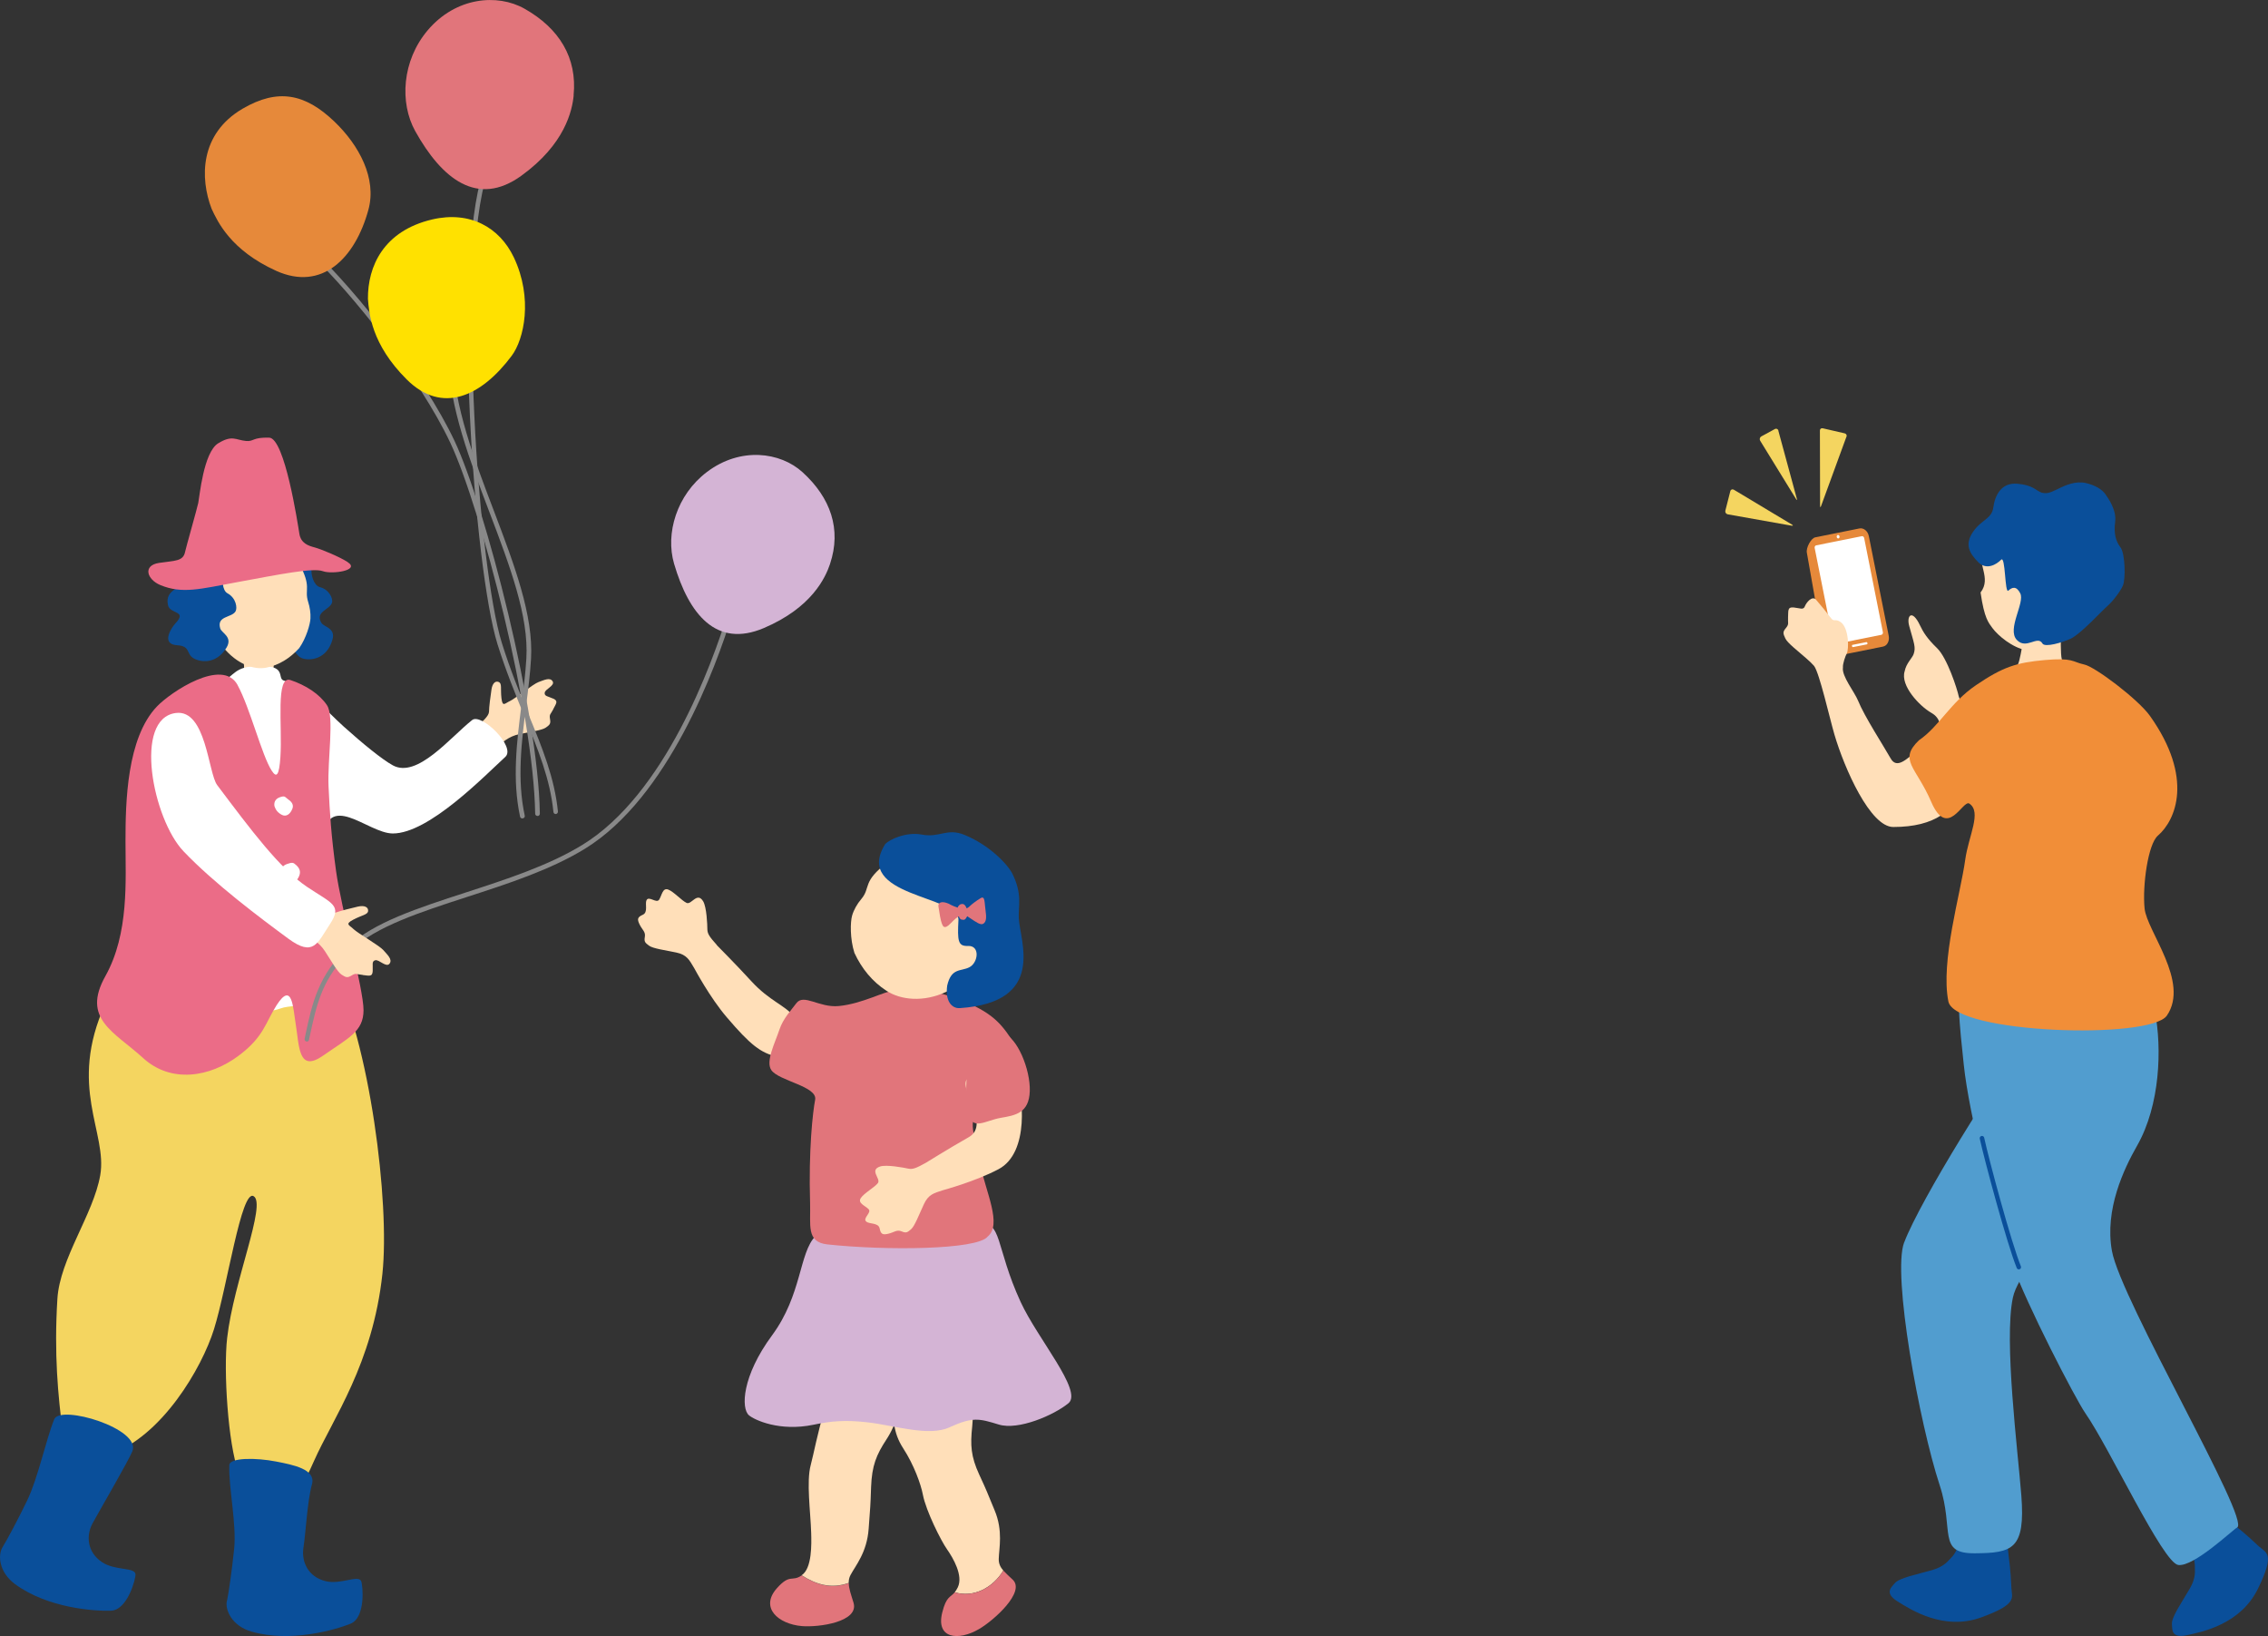 <?xml version="1.0" encoding="UTF-8"?>
<svg id="_レイヤー_2" data-name="レイヤー 2" xmlns="http://www.w3.org/2000/svg" viewBox="0 0 252.11 181.83">
  <rect x="0" y="0" width="252.11" height="181.83" fill="#333333" stroke="none"/>
  <defs>
    <style>
      .cls-1 {
        fill: #d4b4d5;
      }

      .cls-2 {
        fill: #898989;
      }

      .cls-3 {
        fill: #eb6c87;
      }

      .cls-4 {
        fill: #0a4f9a;
      }

      .cls-5 {
        fill: #fff;
      }

      .cls-6 {
        fill: #d4b4d5;
      }

      .cls-7 {
        fill: #e1757b;
      }

      .cls-8 {
        fill: #519dcf;
      }

      .cls-9 {
        fill: #ffdfb9;
      }

      .cls-10 {
        fill: #f4d560;
      }

      .cls-11 {
        fill: #e6893a;
      }

      .cls-12 {
        fill: #f18e38;
      }

      .cls-13 {
        fill: #ffe100;
      }
    </style>
  </defs>
  <g id="_デザイン" data-name="デザイン">
    <g>
      <path class="cls-9" d="M79.69,105.03c-.77-.86-1.05-1.22-1.06-1.74,0-.52-.08-2.46-.46-3.11-.67-1.12-1.3.4-1.84.17-.54-.24-1.45-1.27-2.06-1.49-.61-.22-.69.61-.99,1.11-.3.5-1.16-.47-1.42.09-.18.39.2,1.33-.4,1.6-.6.27-.66.48-.36,1.09.3.61.68.8.58,1.37s.05.66.47.98c.42.32,1.83.51,3.02.76,1.19.25,1.45.82,2,1.74.02.03,1.73,3.26,3.63,5.47,2.59,3.03,3.76,3.97,5.61,4.37,1.35.29,3.43-1.75,1.87-4.44-1.01-1.29-2.73-1.74-4.74-3.93-1.91-2.08-3.8-3.96-3.86-4.03Z"/>
      <g>
        <path class="cls-9" d="M111.53,174.55c-.32-.37-.52-.75-.51-1.29.03-1.19.5-3.12-.46-5.41-.95-2.28-.78-1.96-1.71-3.97-.93-2.01-1-3.28-.78-5.34.23-2.06-.14-4.01-1.39-5.95-1.25-1.94-2.56-2.07-5.01-2.02-2.45.05-2.19,2.29-2.29,5.15-.11,1.83-.16,3.43,1.03,5.26,1.19,1.83,1.96,3.99,2.18,5.15.35,1.81,2.02,5.12,2.67,6.04.7,1,1.83,2.94,1.21,4.24-.12.24-.23.41-.34.55,2.09.64,4.24-.5,5.4-2.42Z"/>
        <path class="cls-7" d="M111.53,174.55c-1.16,1.92-3.31,3.06-5.4,2.42-.49.58-.94.43-1.39,2.24-.73,2.91,1.78,3.19,4.09,1.84,1.62-.94,5.18-4.11,3.75-5.48-.41-.39-.77-.71-1.05-1.02Z"/>
      </g>
      <g>
        <path class="cls-7" d="M89.11,175.09c-1.1.75-1.27-.23-2.74,1.41-1.94,2.17.13,3.99,2.76,4.22,1.84.16,6.38-.45,5.75-2.59-.27-.89-.53-1.57-.53-2.19-1.94.69-3.59.19-5.23-.85Z"/>
        <path class="cls-9" d="M100,153.75c-.22-2.53-6.92-1.59-8.38,3.09-.72,2.29-1.18,4.8-1.5,5.98-.5,1.85-.02,5.19.05,7.52.04,1.27.1,3.93-1.03,4.71,0,0-.02.01-.03.02,1.64,1.04,3.29,1.54,5.23.85,0-.3.05-.58.2-.87.56-1.06,1.83-2.5,2.02-5.15.19-2.65.19-2.26.27-4.64.09-2.39.59-3.58,1.71-5.29,1.12-1.71,1.67-3.7,1.45-6.22Z"/>
      </g>
      <path class="cls-6" d="M90.65,137.37c1.47-.9,6.93-.61,10.11-.87,3.08-.25,4.62.3,8.01-.41,2.65-.55,1.84,2.44,4.69,8.62,1.88,4.08,6.93,9.9,5.31,11.24-1.62,1.33-5.57,3.04-7.75,2.37-2.19-.67-2.89-.87-5.5.32-2.28,1.04-6.06-.21-9.04-.56-2.49-.29-4.08-.15-6.04.26-3.77.79-6.58-.53-7.19-1.05-.89-.76-.77-4.36,2.57-8.88,3.34-4.52,3-9.19,4.83-11.03Z"/>
      <path class="cls-7" d="M108.96,129.41c-.72-3.45-1.34-4.96-.2-5.63,1.8-1.04,4.04-2.4,4.22-3.96.25-2.15.42-2.9-.62-4.43-1.21-1.79-2.34-3.18-6.76-4.67-2.96-1-5.01-.52-6.31-.58-.87-.04-3.42,1.42-6.06,1.67-2.18.21-3.9-1.43-4.72-.3-.52.71-1.46,1.68-1.87,2.92-.49,1.48-1.56,3.54-.9,4.5.84,1.21,5.16,1.8,4.87,3.3-.26,1.35-.74,5.57-.56,11.49.08,2.43-.46,4.32,1.92,4.58,6.49.7,16.67.61,17.82-.87,1.62-1.32-.18-4.89-.84-8.03Z"/>
      <g>
        <path class="cls-9" d="M105.18,110.23c-2.51,1.18-5.04.92-6.63-.11-1.59-1.03-2.76-2.47-3.57-4.21-.51-1.59-.46-3.46-.26-4.15.18-.63.55-1.29,1.02-1.84,1.09-1.29.05-1.93,2.95-4.09.88-.65,5.43-3.32,9.85-.76,3.89,2.25,1.91,12.7-3.36,15.16Z"/>
        <path class="cls-4" d="M98.39,93.82c.5-.55,2.39-1.39,4.05-1.07,2.05.39,2.8-.77,4.78.04,2.76,1.13,4.79,3.26,5.32,4.32,1.13,2.28.64,3.57.71,4.95.12,2.51,3.1,9.33-6.55,9.98-.9.06-1.65-.78-1.41-2.5.46-2.03,1.54-1.55,2.48-2.05.97-.51,1.2-2.42-.17-2.36-1.13.05-1.17-.59-1.06-2.87.13-2.77-11.75-2.59-8.15-8.44Z"/>
        <g>
          <path class="cls-7" d="M105.44,100.43c-.61-.27-1.2-.24-1.12.34.08.58.25,1.6.38,1.89.12.3.28.66.92.01.64-.65.72-.68,1.13-.92.41-.24.4-.16,1.07.28.67.44,1.19.84,1.5.62.32-.22.35-.68.23-1.49-.12-.82-.04-1.63-.53-1.35-.49.29-1.02.7-1.24.92-.22.22-.6.4-1.06.24-.46-.16-.89-.31-1.29-.55Z"/>
          <path class="cls-7" d="M106.76,100.5c-.18.12-.43.33-.32.84.11.52.25.82.44.86.36.08.41,0,.6-.31.19-.31.14-.58-.06-1.02-.2-.43-.39-.44-.66-.37Z"/>
        </g>
      </g>
      <path class="cls-9" d="M102.9,129.24c-1.01.56-1.43.75-1.93.64-.51-.11-2.42-.47-3.13-.24-1.25.4.1,1.36-.25,1.84-.35.47-1.56,1.13-1.91,1.68-.35.55.44.81.86,1.21.42.4-.72,1.02-.23,1.41.34.27,1.34.1,1.47.74.13.64.32.75.98.59.66-.16.93-.48,1.46-.26.53.23.66.1,1.06-.24.4-.34.9-1.67,1.42-2.78.51-1.1,1.12-1.23,2.14-1.56.03-.01,3.56-.96,6.14-2.32,3.53-1.85,2.69-8.37,2.01-10.14-.39-.96-2.35-.89-5.33.03-1.48.7,2.61,5.07.03,6.54-2.46,1.4-4.71,2.82-4.79,2.86Z"/>
      <path class="cls-7" d="M111.5,114.86c1.54.35,3.05,3.98,2.97,6.41-.08,2.43-1.59,2.69-3.25,2.97-1.66.29-3.1,1.43-3.53-.37-.44-1.8-.49-5.89.74-7,1.22-1.11,1.69-2.32,3.08-2Z"/>
    </g>
    <g>
      <path class="cls-9" d="M61.51,78.81c-.3.59-.47.55-.37,1.1.1.55-.05.65-.46.95s-1.79.49-2.95.73c-1.16.24-2,.94-2.65,1.68-.04.05-2.82-1.7-2.22-2.32.79-.81,1.49-1.36,1.5-1.87,0-.5.16-1.7.27-2.43.1-.72.45-1.02.82-.85.37.17.17.74.29,1.79.12,1.05.4.56.93.33.53-.23,2.6-1.91,3.2-2.12.6-.21,1.27-.56,1.56-.08.29.48-.82.85-.88,1.26-.06.41.37.4.96.67.58.26.3.55,0,1.14Z"/>
      <path class="cls-2" d="M58.06,90.96c-.12,0-.22-.08-.25-.2-.89-4.15-.36-8.37.16-12.44.23-1.78.44-3.46.54-5.14.28-4.7-1.84-10.29-4.09-16.22-2.19-5.76-4.45-11.72-4.59-17.23,0-.14.11-.26.25-.26.15,0,.26.11.26.25.14,5.42,2.38,11.34,4.56,17.06,2.27,5.98,4.41,11.63,4.13,16.43-.1,1.69-.31,3.38-.54,5.17-.51,4.03-1.04,8.2-.16,12.27.03.14-.06.27-.2.3-.02,0-.04,0-.05,0Z"/>
      <path class="cls-2" d="M59.74,90.68c-.14,0-.25-.11-.25-.25-.17-11.27-6-33.93-9.43-41.21-3.44-7.31-11.05-16.7-15.22-20.66-.1-.1-.11-.26,0-.36.1-.1.26-.11.36,0,4.2,3.99,11.86,13.44,15.33,20.81,3.44,7.32,9.31,30.09,9.48,41.42,0,.14-.11.26-.25.26h0Z"/>
      <path class="cls-2" d="M61.77,90.47c-.13,0-.24-.1-.25-.23-.37-3.67-1.7-6.91-3.24-10.67-1-2.45-2.04-4.98-2.98-7.98-2.59-8.32-5.05-41.99-1.61-52.49.04-.13.19-.21.32-.16.13.04.21.19.16.32-3.42,10.42-.97,43.9,1.61,52.18.93,2.98,1.96,5.5,2.96,7.94,1.56,3.79,2.9,7.07,3.28,10.81.01.14-.09.26-.23.28,0,0-.02,0-.03,0Z"/>
      <path class="cls-4" d="M29.87,64.93c.95,1.23-1.27,1.47-.41,3.24.48.98,2.29,0,1.3,1.78-.24.44-1.09,2.66.8,2.29,1.47-.29,1.18.65,2.09.94.81.26,2.67.12,3.3-2.07.39-1.32-.93-1.41-1.22-1.88-.76-1.26.94-1.45,1.18-2.26.12-.42-.29-1.45-1.36-1.72-.65-.17-1.03-1.35-.91-2.15.28-1.87-1.24-1.31-2.41-1.29-1.78.03-3.61,1.52-2.36,3.12Z"/>
      <path class="cls-9" d="M30.83,72.25c-.16-.01-3.77-.28-3.97-.31-.1.33.66,2.36,0,3.56-.84,1.53-4.66,2.14-4.27,3.73,1.3,4.02,8.66,3.34,10.32,1.65.83-3.41-1.52-2.37-2.32-5.08-.54-1.82.23-3.34.25-3.56Z"/>
      <path class="cls-10" d="M42.51,141.54c.84-7.84-1.4-25.77-5.6-33.89-.72-3.42-9.08-4.73-17.85-4.19-1.55-.02-5.25,3.47-7.36,8.12-4.2,9.24.28,14.28-.56,19.05-.77,4.36-4.48,9.24-4.76,13.72-.38,6.15.07,10.75.6,14.85.21,1.65,2.59,3.34,5.04,2.52,5.99-2,10.44-9.75,11.76-13.97,1.49-4.75,3.04-15.6,4.41-14.81,1.47.84-2.22,9.44-2.94,15.76-.42,3.68.1,11.76,1.26,14.92,1.23,3.35,2.13,2.94,3.57,2.94,2,0,2.42,1.24,4.83-4.2,2.1-4.73,6.52-10.77,7.6-20.8Z"/>
      <path class="cls-5" d="M28.65,74.07c-2.53-.1-2.66,1.14-3.85,1.56-2.65.92-4.67,1.21-6,2.65-2.65,2.85-3.67,5.81-3.76,9.56-.1,4.07.79,7.35.61,8.24-.41,2.03.08,3.31-.92,6.21-1.08,3.16,1.17,11.83,5.65,11.22,3.26-.44,9.16-.81,10.79-1.43,1.72-.65,7.3.04,7.33-1.43.07-2.82-2.8-15.97-2.71-17.02.53-6.05,5.04-1,7.88-1,3.99,0,10.11-6.32,12.5-8.51,1.22-1.12-2.66-4.9-3.68-4.1-2.44,1.93-6.11,6.52-8.82,5.04-1.16-.63-3.36-2.42-5.46-4.31-2.04-1.83-3.95-4.22-6.68-5.12-.76-.25.42-1.78-2.87-1.57Z"/>
      <path class="cls-9" d="M24.82,71.95c1.5,1.84,3.39,2.53,4.79,2.25,1.41-.28,2.62-1.04,3.65-2.17.78-1.11,1.22-2.66,1.25-3.29.03-.58-.06-1.25-.26-1.86-.45-1.44.47-1.59-1.06-4.37-.46-.84-1.1-2.74-4.94-2.21-3.37.46-9.73,6.16-3.44,11.66Z"/>
      <path class="cls-4" d="M19.87,64.21c.62,1.43-1.6,1.11-1.2,3.03.22,1.06,2.21.58.82,2.05-.34.36-1.71,2.3.2,2.42,1.5.09.99.93,1.79,1.43.72.45,2.55.77,3.71-1.18.7-1.19-.56-1.6-.71-2.12-.42-1.41,1.27-1.17,1.7-1.89.22-.37.08-1.48-.89-2.01-.59-.32-.66-1.56-.35-2.31.74-1.74-.87-1.58-2.02-1.85-1.74-.41-3.87.57-3.06,2.44Z"/>
      <path class="cls-3" d="M38.64,62.46c-.96-.61-2.93-1.42-3.66-1.62-.73-.19-1.53-.47-1.7-1.51-.17-1.04-1.62-10.65-3.36-10.69-1.89-.05-1.68.45-2.57.37-1.16-.11-1.53-.7-3.1.26-1.63,1-2.07,5.96-2.21,6.62-.14.66-1.39,5.05-1.47,5.46-.21,1.05-1.16.95-2.89,1.21-1.84.28-1.35,1.85.16,2.47,2.42.99,4.37.44,8.47-.32,4.82-.89,8.5-1.63,9.58-1.23.99.37,4.21-.08,2.75-1.01Z"/>
      <path class="cls-4" d="M.29,171.94c.44-.7,1.72-3.08,2.73-5.18,1.21-2.5,2.09-6.76,3.01-9.03.67-1.66,9.73,1.05,8.68,3.57-.51,1.21-3.57,6.44-4.41,7.98-.75,1.37-.63,3.22,1.05,4.34,1.44.96,3.62.54,3.71,1.33.05.45-.87,4-2.73,4.06-1.86.06-7.02-.29-10.64-2.94-1.82-1.33-1.95-3.26-1.4-4.13Z"/>
      <path class="cls-3" d="M26.41,76.14c1.38,2.53,2.69,7.79,3.78,9.49.56.88.84.56.98-1.51.23-3.43-.56-9.1,1.12-8.54,1.68.56,3.22,1.54,4.06,2.8.84,1.26.04,6.06.17,9,.14,2.94.28,5.39.84,9.45.56,4.06,3.05,13.06,3.05,15.44s-1.68,3.08-4.48,5.04c-2.8,1.96-2.65-1.03-3.08-3.64-.28-1.68-.37-4.65-2.1-1.96-1.26,1.96-1.4,3.5-4.2,5.6-3.23,2.43-7.54,3.11-10.64.28-3.22-2.94-6.86-4.34-4.2-9.1,2.66-4.76,2.24-10.64,2.24-14.99s.14-11.48,3.5-14.99c1.51-1.58,7.28-5.46,8.96-2.38Z"/>
      <path class="cls-5" d="M30.53,89.68c-.11-.39-.01-.88.59-1.08.6-.2.53-.02.95.27.42.29.58.63.43,1.01-.23.59-.69.97-1.23.65-.55-.32-.67-.69-.73-.86Z"/>
      <path class="cls-5" d="M31.3,97.11c-.11-.39-.01-.88.59-1.08.6-.2.69-.21,1.06.14.42.39.46.77.32,1.15-.23.59-.69.97-1.23.65-.55-.32-.67-.69-.73-.86Z"/>
      <path class="cls-11" d="M23.52,23.2c-1.29-3.37-1.35-8.31,3.45-11.12,3.92-2.29,6.95-1.68,10.2,1.43,2.74,2.62,4.74,6.32,3.78,9.81-1.48,5.41-5.17,9.07-10.25,6.78-5.07-2.3-6.51-5.47-7.18-6.9Z"/>
      <path class="cls-7" d="M63.76,10.6c.42-4.19-1.61-7.46-5.45-9.63-3.02-1.71-7.65-1.3-10.78,2.41-2.84,3.37-3.13,8.03-1.37,11.2,2.95,5.29,6.9,8.48,11.78,4.96,4.87-3.52,5.66-7.24,5.83-8.93Z"/>
      <path class="cls-13" d="M40.9,33.21c-.03-3.6,1.73-7.55,7.14-8.82,4.19-.98,7.49.87,9.08,4.22,2.15,4.54,1.13,9.11-.24,10.93-3.36,4.5-7.72,6.56-11.67,2.63-3.95-3.93-4.19-7.4-4.31-8.97Z"/>
      <path class="cls-2" d="M34.11,115.75s-.04,0-.05,0c-.14-.03-.22-.16-.2-.3l.06-.29c.8-3.76,1.44-6.73,4.84-10,2.75-2.64,7.72-4.25,12.98-5.96,4.55-1.48,9.25-3,13.01-5.31,9.14-5.61,14.35-19.92,16.17-25.8.04-.13.18-.21.32-.17.13.04.21.18.17.32-1.83,5.94-7.11,20.38-16.39,26.09-3.81,2.34-8.54,3.88-13.12,5.36-5.2,1.69-10.12,3.29-12.79,5.84-3.29,3.16-3.88,5.92-4.7,9.74l-.06.29c-.03.12-.13.2-.25.2Z"/>
      <g>
        <path class="cls-9" d="M40.32,108.35c-.69-.06-.73-.25-1.23.06-.5.31-.66.2-1.12-.09-.46-.29-1.17-1.57-1.86-2.62-.69-1.05-1.69-1.6-2.68-1.96-.06-.02.58-3.43,1.43-3.07,1.1.46,1.92.94,2.42.76.5-.18,1.74-.5,2.49-.67s1.18.05,1.15.48c-.03.42-.66.45-1.65.97-.99.52-.4.61.03,1.05.43.43,2.88,1.83,3.32,2.34.44.51,1.04,1.03.68,1.5-.37.47-1.15-.48-1.58-.38-.43.1-.25.52-.29,1.2-.03.68-.42.51-1.12.44Z"/>
        <path class="cls-5" d="M24.14,87.25c3.8,5.06,6.97,9.28,9.97,11.3,2.78,1.87,3.97,2.03,2.57,4.15-1.4,2.12-1.81,3.69-4.63,1.62-3.11-2.29-8.24-6.13-11.65-9.71-3.41-3.58-5.62-14.76-.85-15.37,3.37-.43,3.59,6.67,4.59,8.01Z"/>
      </g>
      <path class="cls-1" d="M92.27,62.66c1.28-3.84.07-7.33-3.06-10.18-2.47-2.25-6.9-2.84-10.62-.03-3.38,2.55-4.64,6.86-3.66,10.2,1.64,5.59,4.67,9.41,9.98,7.15,5.31-2.26,6.84-5.58,7.36-7.13Z"/>
      <path class="cls-4" d="M25.23,177.93c.18-.81.56-3.48.8-5.8.28-2.76-.63-6.85-.54-9.3.03-.85,3.01-.83,5.2-.4,1.89.37,4.44.85,3.99,2.52-.53,1.94-.68,5.33-.95,7.06-.24,1.55.51,3.24,2.47,3.72,1.68.41,3.59-.73,3.94-.02.2.41.54,4.06-1.18,4.75-1.72.69-6.7,2.12-11.01.87-2.17-.63-2.95-2.4-2.73-3.41Z"/>
    </g>
    <g>
      <g>
        <path class="cls-10" d="M205.26,48.54c.06-.17-.03-.34-.21-.38l-2.43-.56c-.18-.04-.32.07-.32.25l.02,8.37c0,.18.05.19.11.02l2.82-7.71Z"/>
        <path class="cls-10" d="M197.69,47.86c-.05-.19-.24-.27-.41-.17l-1.49.81c-.17.09-.23.31-.13.48l3.98,6.47c.1.17.15.15.09-.04l-2.05-7.54Z"/>
        <path class="cls-10" d="M192.74,54.43c-.17-.1-.35-.03-.4.16l-.55,2.16c-.05.19.07.37.26.41l7.09,1.26c.19.03.21-.02.05-.12l-6.45-3.87Z"/>
      </g>
      <g>
        <g>
          <path class="cls-11" d="M209.95,70.67c.11.56-.17,1.1-.63,1.19l-4.92.99c-.46.09-1.47.32-1.58-.25l-1.97-11.17c-.11-.56.47-1.62.93-1.71l4.92-.99c.46-.09.93.29,1.04.86l2.21,11.08Z"/>
          <path class="cls-5" d="M209.3,70.25c.03.14-.04.27-.16.3l-5.08,1.02c-.11.02-.23-.07-.26-.21l-2.08-10.45c-.03-.14.04-.27.16-.3l5.08-1.02c.12-.02.23.07.26.21l2.08,10.45Z"/>
          <path class="cls-5" d="M207.59,71.49c.01.06-.02.11-.06.12l-1.56.31s-.09-.03-.1-.09v-.04c-.02-.06,0-.11.05-.12l1.56-.31s.09.03.1.09v.04Z"/>
          <path class="cls-5" d="M204.48,59.62c.02.1-.03.2-.12.22-.08.02-.17-.05-.19-.16-.02-.1.03-.2.12-.22.08-.02.17.05.19.16Z"/>
        </g>
        <g>
          <path class="cls-4" d="M223.59,176.53c-.03-.81-.14-2.23-.18-2.55-.11-.81-.41-3.44-.49-5.11,0-.18-4.05.31-5.29.32.2,1.27.32,1.87.18,2.25-.29.83-.51,1.3-1.01,1.78-.4.45-.87.94-2.04,1.28-1.63.47-3.7.86-4.17,1.49-.27.36-1.21,1.02.33,1.98,1.54.97,5.19,3.29,9.32,1.78,4.14-1.5,3.38-2.22,3.35-3.23Z"/>
          <path class="cls-8" d="M211.66,138.09c-1.34,3.55,1.69,20.09,3.96,26.99,1.64,5-.32,7.59,3.91,7.55,4.19-.03,5.62-.46,5.16-6.43-.39-4.99-1.95-17.22-.94-21.98,1-4.76,13.35-15.2,12.62-18.69-.73-3.49-9.68-11.18-11.9-8.72-2.21,2.47-11.02,16.56-12.8,21.27Z"/>
          <path class="cls-4" d="M251.17,171.93c-.58-.56-1.65-1.51-1.9-1.71-.65-.51-2.68-2.2-3.9-3.34-.13-.12-2.7,3.04-3.59,3.9,1.03.77,1.52,1.13,1.69,1.49.37.8.53,1.29.51,1.98.03.6.03,1.28-.58,2.33-.85,1.47-2.07,3.19-1.97,3.96.06.44-.17,1.57,1.62,1.2,1.78-.37,6.02-1.23,7.95-5.19,1.93-3.95.9-3.94.17-4.64Z"/>
          <g>
            <path class="cls-8" d="M218.51,108.91c-1.28.36-.63,5.38-.22,9.4.59,5.67,3.38,16.51,5.39,22.17,1.58,4.46,7.01,14.97,8.12,16.57,2.72,3.91,8.63,16.66,10.34,16.88,1.73.22,6.05-3.91,6.54-4.17,1.54-.8-12.94-25.28-13.92-30.74-.82-4.6,1.32-9.1,2.81-11.71,2.56-4.51,2.76-10.81,1.97-14.89-1.17-5.98-2.41-5.51-4.66-5.52-1.84-.01-11.66.72-16.37,2.03Z"/>
            <path class="cls-4" d="M224.42,141.08c-.1,0-.2-.06-.24-.16-1.08-2.65-3.56-11.87-4.11-14.37-.03-.14.06-.27.19-.3.14-.03.27.06.3.19.54,2.49,3.01,11.66,4.08,14.29.05.13,0,.28-.14.33-.03.01-.06.02-.09.02Z"/>
          </g>
          <g>
            <path class="cls-9" d="M229.08,70.47c-.17,0-4.06,1.24-4.27,1.23-.07.35-.28,1.64-.47,2.08-.19.44-1.58,2.94-1.78,3.17,2.48,1.96,7.56,1.57,9.09-.36-.44-.2-2.24-2.49-2.46-3.32-.16-.61-.1-2.55-.11-2.79Z"/>
            <path class="cls-9" d="M231.98,66.26c.87-3.94.34-8.91-4.48-9.67-4.82-.76-6.37,3.41-7.02,4.61-.8,1.47.94,3-.32,4.65.42,2.91.89,3.35,1.31,3.94.62.85,2.22,2.19,3.78,2.48,1.25.23,2.99-.64,3.94-1.39.9-.71,1.48-1.44,1.94-2.16.29-.08.62-.09,1.07-.6.21-.23.56-1.03.5-1.42-.07-.49-.59-.54-.73-.43Z"/>
            <path class="cls-4" d="M226.93,54.75c.54.12.82.09,1.77-.38.95-.48,2.03-.93,3.14-.69,1.11.25,1.83.74,2.17,1.21.34.47,1.28,1.8,1.11,3.1-.17,1.3.07,2.17.59,2.84.52.67.59,3.5.27,4.25-.33.75-1.23,1.86-1.75,2.3-.52.44-2.94,3.08-4.03,3.59-.96.45-2.9,1.01-3.16.55-.55-.96-1.79.72-2.85-.4-1.13-1.2.92-4.13.38-5.18-.43-.85-.91-.68-1.32-.3s-.31-3.95-.81-3.43c-.5.51-1.62,1.21-2.55.26-.93-.95-1.54-1.91-.59-3.33.95-1.42,2.11-1.44,2.28-2.77.18-1.33.89-2.75,2.64-2.61,1.75.14,2.07.75,2.7.98Z"/>
          </g>
          <path class="cls-9" d="M223.94,86.01c-1.66.77-6.07-8-6.2-8.59-.18-.87-1.3-4.31-2.41-5.38-1.11-1.07-1.55-1.79-1.91-2.55-.86-1.82-1.52-1.1-1.19.09.54,1.96.75,2.35.49,3.11-.15.45-.83,1.02-1,1.92-.5,1.61,1.68,3.87,2.93,4.59,1.21.7.87,1.43,1.52,3.03.27.65,1.74,3.4,2.11,4.2.54,1.17,3.05,4.78,4.54,4.8,2.77.04,8.03-3.51,9.82-5.13.42-.37,1.19-1.96-1.51-3.64-3.16-1.96-4.94,2.53-7.19,3.57Z"/>
          <path class="cls-9" d="M216.87,82.26c-2.51-1.93-5.39,4.35-6.7,2.04-.82-1.45-2.93-4.69-3.62-6.41-.41-1.01-1.84-2.74-1.69-3.7-.04-.41.27-1.28.42-1.55.26-.48.26-2.84-.67-3.5-.62-.44-.72.04-1.09-.46-.37-.49-1.19-1.51-1.64-2.02-.45-.51-1.1.32-1.26.74s-.56.18-1.25.11c-.68-.06-.57.35-.61,1.06-.04.71.14.77-.24,1.23-.39.46-.3.63-.07,1.14.22.51,1.41,1.41,2.36,2.25.34.3.62.56.85.83.59.79,1.72,5.78,2.25,7.6,1.12,3.82,4,10.29,6.54,10.29,4.71,0,6.83-1.89,8.04-4.71.77-1.79.23-3.51-1.61-4.93Z"/>
          <path class="cls-12" d="M213.33,82.26c2.26-1.56,3.44-4.15,6.32-6.11,3-2.04,4.52-2.51,7.61-2.79,3.2-.29,3.08.2,4.41.49,1.14.2,6.01,3.86,7.33,5.73,4.87,6.86,2.87,11.57.87,13.29-1.1.94-1.73,5.55-1.48,8.09.26,2.55,5.04,8.16,2.48,11.91-1.86,2.71-23.57,2-24.29-1.57-.89-4.46,1.35-11.94,1.87-15.73.37-2.69,1.87-5.32.46-6.26-.72-.48-2.41,4.04-4.24-.2-1.7-3.94-3.68-4.6-1.34-6.86Z"/>
        </g>
      </g>
    </g>
  </g>
</svg>